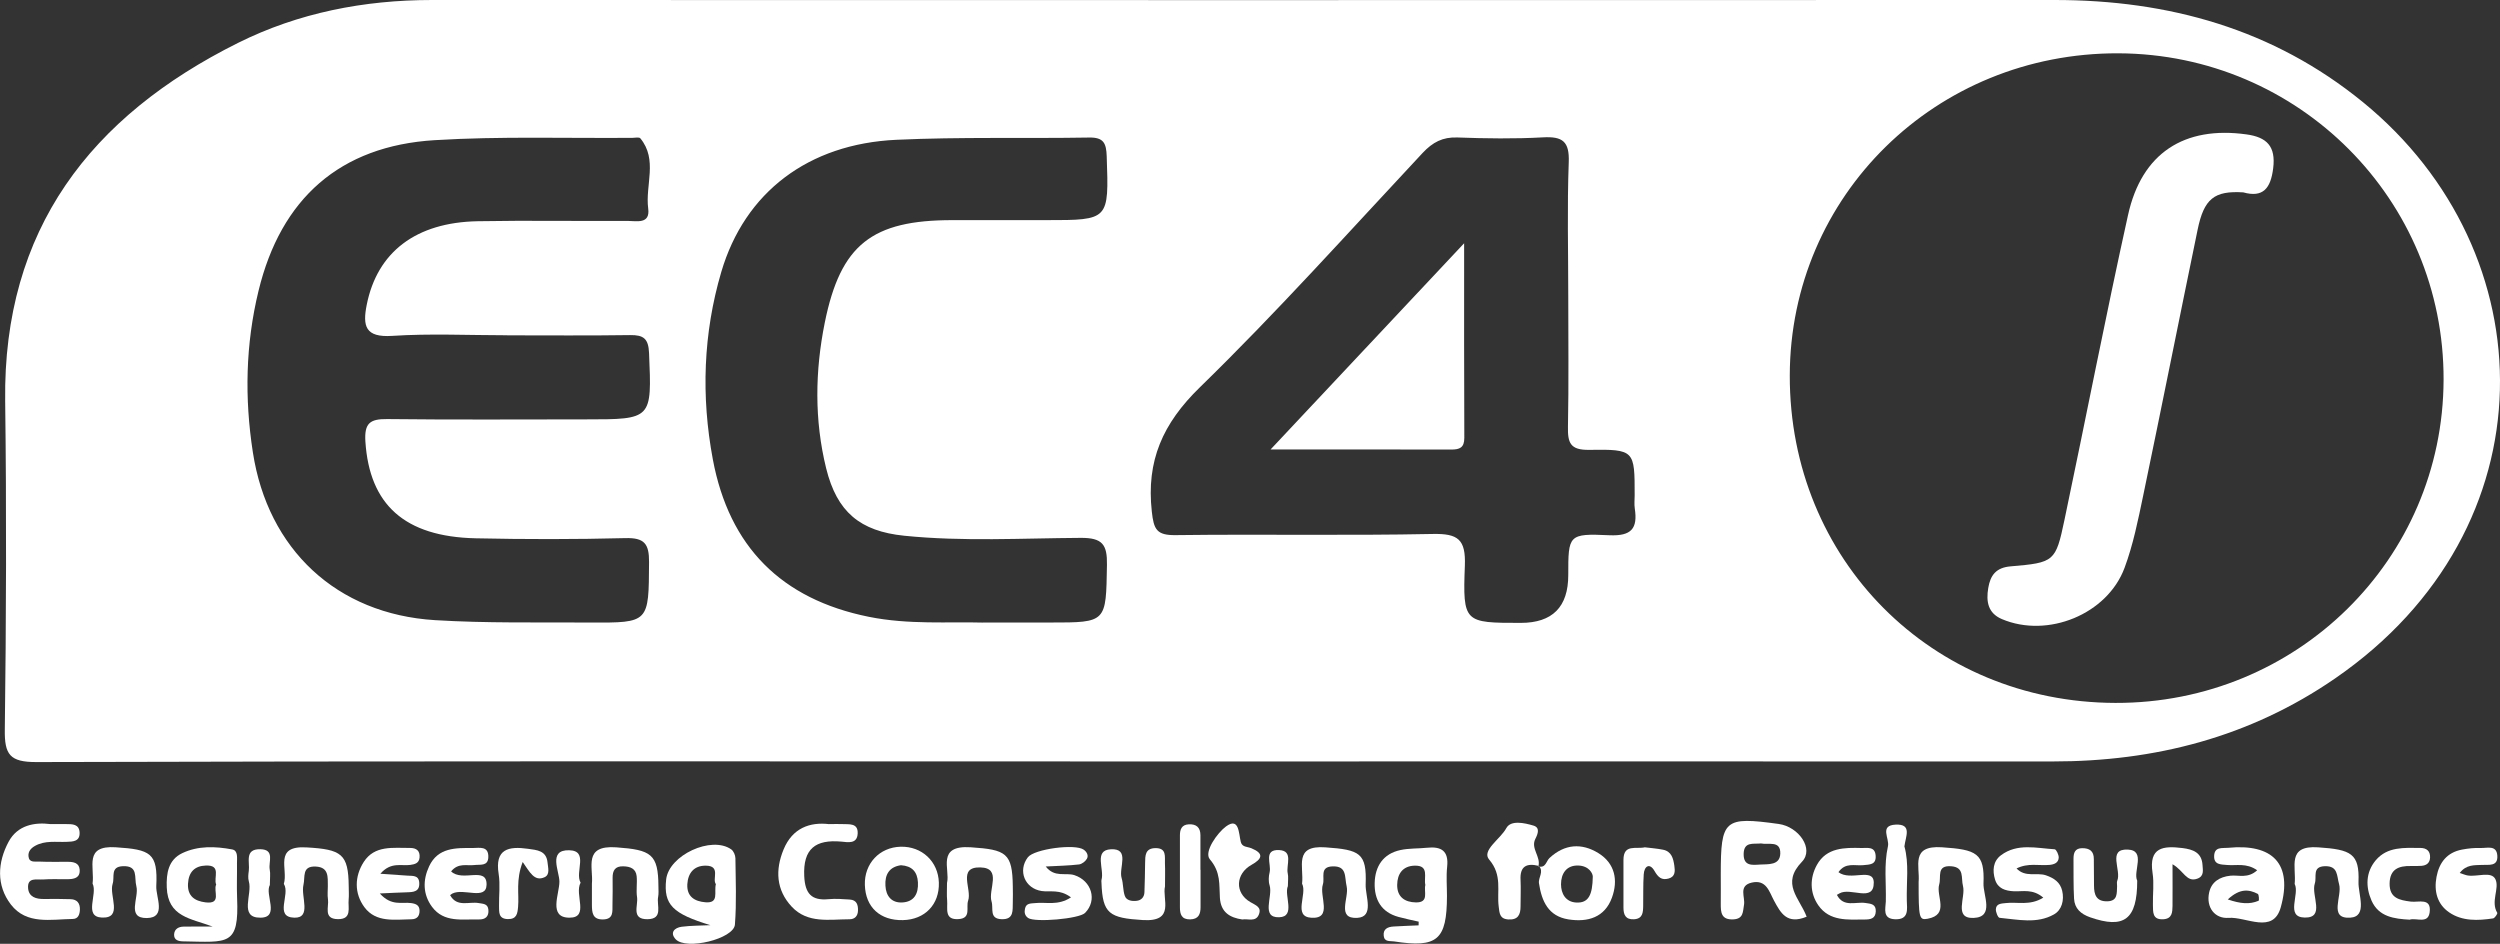 <?xml version="1.0" encoding="UTF-8"?>
<svg id="Layer_2" data-name="Layer 2" xmlns="http://www.w3.org/2000/svg" viewBox="0 0 410.79 155.08">
  <rect x="0" y="0" width="410.79" height="155.08" fill="#333333" stroke="none"/>
  <defs>
    <style>
      .cls-1 {
        fill: #fff;
      }
    </style>
  </defs>
  <g id="Layer_1-2" data-name="Layer 1">
    <g>
      <path class="cls-1" d="M175.81,125.11c-56.61,0-113.21-.06-169.82,.11-4.38,.01-5.26-1.22-5.2-5.34,.23-18,.29-36,.06-54C.49,37.7,14.91,19.12,39.11,7.05,49.04,2.1,59.82,0,71,0c88.87,.03,177.73,.02,266.6,0,18.75,0,35.92,4.76,50.65,16.77,30.28,24.68,31.3,70.01-4.56,94.71-14,9.64-29.59,13.65-46.43,13.64-53.82-.02-107.64,0-161.46,0Zm171.79-9.61c29.81,.08,53.83-23.57,53.92-53.1,.09-29.58-23.77-53.53-53.43-53.64-29.99-.11-53.94,23.38-54,52.94-.06,30.23,23.29,53.72,53.51,53.8Zm-89.91-66.9c0-7.32-.19-14.64,.08-21.95,.13-3.41-1.01-4.26-4.23-4.08-4.68,.26-9.39,.19-14.07,.02-2.43-.09-4.06,.79-5.7,2.53-12.1,12.94-23.93,26.17-36.61,38.52-6.12,5.96-8.82,12.08-7.9,20.41,.32,2.94,.78,3.92,3.91,3.88,14.08-.18,28.16,.1,42.23-.19,4.2-.09,5.46,.89,5.3,5.21-.36,9.39-.11,9.4,9.19,9.4q7.8,0,7.8-7.85c0-6.62,.01-6.86,6.76-6.55,3.63,.16,4.67-1.11,4.17-4.39-.11-.72-.02-1.46-.02-2.19,0-7.38,0-7.56-7.48-7.45-3.13,.05-3.53-1.18-3.48-3.8,.14-7.17,.05-14.34,.05-21.51Zm-174.37,6.49c-6.3,0-12.62-.31-18.89,.1-4.44,.29-4.86-1.64-4.17-5.11,1.72-8.65,8.06-13.55,18.27-13.73,8.2-.15,16.41,0,24.61-.05,1.47,0,3.72,.58,3.37-2.04-.51-3.85,1.61-8-1.29-11.53-.19-.23-.84-.09-1.28-.08-10.84,.09-21.71-.28-32.51,.38-15.57,.95-25.27,9.59-28.95,24.76-2.13,8.77-2.31,17.62-.93,26.53,2.45,15.93,13.74,26.58,29.92,27.58,8.47,.52,16.98,.34,25.47,.39,9.77,.06,9.65,.01,9.71-9.93,.02-3.03-.78-4.02-3.89-3.94-8.2,.21-16.41,.21-24.61,.03-11.69-.26-17.44-5.55-18.11-15.9-.19-3.02,.75-3.72,3.59-3.69,10.84,.13,21.68,.05,32.53,.05,11.03,0,10.95,0,10.49-10.91-.1-2.36-.9-2.97-3.1-2.94-6.74,.1-13.48,.04-20.22,.04Zm78.17,47.2h11.1c9.28,0,9.14,0,9.3-9.47,.06-3.35-.74-4.46-4.31-4.44-9.66,.06-19.34,.63-28.99-.35-7.29-.74-11.07-3.92-12.84-11.08-1.95-7.93-1.83-15.99-.23-23.92,2.6-12.88,7.78-16.86,20.99-16.86,5.13,0,10.26,0,15.39,0,10.37,0,10.31,0,9.95-10.48-.07-2.16-.5-3.14-2.91-3.09-10.55,.18-21.12-.12-31.65,.37-14.47,.67-24.91,8.62-28.77,21.71-2.97,10.09-3.33,20.44-1.39,30.8,2.69,14.36,11.26,22.97,25.63,25.87,6.53,1.32,13.13,.79,18.73,.95Z"/>
      <path class="cls-1" d="M296.86,150.63c-3.25,1.34-4.27-.63-5.36-2.64-.79-1.46-1.26-3.53-3.68-2.96-2.21,.52-1.03,2.38-1.25,3.63-.2,1.18-.08,2.34-1.79,2.41-1.96,.08-2.04-1.16-2.03-2.57,.02-1.6,0-3.21,0-4.82,0-9.05,.55-9.53,9.52-8.29,3.28,.45,5.86,4.1,3.82,6.21-3.49,3.62-.4,5.95,.76,9Zm-7.49-12.04c-1.27,.14-2.82-.35-2.86,1.72-.04,2.04,1.43,1.83,2.68,1.75,1.36-.08,3.27,.16,3.34-1.79,.07-2.24-1.98-1.4-3.16-1.68Z"/>
      <path class="cls-1" d="M8.26,135.41c1.12,0,1.85,0,2.58,0,1.04,0,2.19-.02,2.24,1.42,.05,1.46-1.11,1.46-2.15,1.5-1.73,.07-3.52-.26-5.15,.65-.66,.37-1.18,.9-1.1,1.72,.1,1.08,1.02,.84,1.66,.87,1.6,.07,3.21,.04,4.81,.04,.93,0,1.85,.17,1.94,1.27,.11,1.43-.97,1.58-2.05,1.59-1.31,.02-2.63-.06-3.94,.04-1.03,.08-2.65-.43-2.48,1.47,.13,1.41,1.31,1.76,2.6,1.74,1.46-.02,2.92-.02,4.38,.03,1.06,.03,1.56,.67,1.53,1.69-.02,.77-.26,1.55-1.16,1.56-3.59,.05-7.59,.99-10.18-2.37-2.43-3.16-2.19-6.93-.38-10.31,1.48-2.76,4.3-3.23,6.86-2.91Z"/>
      <path class="cls-1" d="M233.1,151.44c-1.1-.25-2.2-.47-3.29-.77-2.86-.77-4-2.87-3.93-5.59,.07-2.73,1.39-4.79,4.22-5.4,1.41-.31,2.91-.23,4.36-.38,2.35-.25,3.61,.49,3.33,3.12-.17,1.59-.03,3.21-.03,4.82-.02,7.22-1.58,8.55-8.69,7.45-.67-.1-1.58,.12-1.7-.9-.14-1.15,.66-1.49,1.61-1.55,1.37-.08,2.75-.13,4.12-.19,0-.21,0-.41,.01-.62Zm1.11-6.02c-.31-1.22,.72-3.24-1.76-3.18-1.94,.05-2.85,1.33-2.87,3.15-.03,1.99,1.25,2.86,3.07,2.89,2.24,.04,1.26-1.78,1.56-2.87Z"/>
      <path class="cls-1" d="M34.91,152.24c-3.58-1.34-7.33-1.56-7.51-6.44-.08-2.31,.25-4.52,2.56-5.62,2.6-1.23,5.43-1.12,8.18-.61,1.02,.19,.79,1.42,.8,2.27,.03,1.9-.06,3.81,.02,5.71,.33,7.92-1.44,7.26-8.88,7.13-.75-.01-1.53-.2-1.47-1.17,.06-.86,.73-1.23,1.52-1.25,1.59-.04,3.18-.01,4.76-.01Zm.61-6.89c-.48-1.12,.92-3.22-1.68-3.13-1.86,.06-2.85,1.07-2.95,3-.1,2.05,1.13,2.83,2.86,3.05,2.76,.35,1.25-1.88,1.77-2.92Z"/>
      <path class="cls-1" d="M116.76,152.03c-6.23-1.89-7.75-3.36-7.3-7.52,.44-3.98,7.45-7.24,10.7-4.94,.38,.27,.67,.95,.68,1.44,.04,3.64,.2,7.29-.08,10.91-.18,2.35-8.01,4.26-9.73,2.42-1.01-1.08-.21-1.9,.98-2.06,1.57-.2,3.17-.18,4.75-.26Zm.87-6.75c-.66-.84,.88-3.03-1.69-3.04-1.9,0-2.89,1.21-3,3.04-.12,2.05,1.21,2.84,2.99,2.98,2.28,.18,1.36-1.66,1.7-2.99Z"/>
      <path class="cls-1" d="M136.25,135.41c.97,0,1.55-.03,2.14,0,1.12,.06,2.62-.22,2.54,1.55-.08,1.79-1.66,1.42-2.69,1.33-4.23-.38-6.31,1.16-6.09,5.69,.14,2.82,1.16,4.04,3.99,3.77,1.16-.11,2.34-.02,3.51,.06,1.14,.08,1.37,.9,1.33,1.86-.04,.87-.54,1.37-1.37,1.38-3.32,0-6.89,.75-9.52-2.07-2.57-2.76-2.72-6.05-1.33-9.41,1.45-3.5,4.3-4.53,7.48-4.15Z"/>
      <path class="cls-1" d="M370.89,143c-1.77-1.25-3.41-.73-4.95-.87-1.02-.09-2.19-.02-2.12-1.51,.07-1.52,1.31-1.22,2.28-1.31,7.32-.72,10.66,2.6,8.67,9.76-1.25,4.5-5.67,1.53-8.59,1.75-2.21,.17-3.73-1.69-3.18-4.18,.38-1.71,1.69-2.56,3.5-2.75,1.35-.14,2.87,.51,4.4-.9Zm-4.83,4.79c2.11,.72,3.58,.84,5.06,.22,.11-.04,.07-1.02-.13-1.13-1.47-.76-2.94-.93-4.93,.91Z"/>
      <path class="cls-1" d="M335.75,147.5c-1.74-1.49-3.37-.98-4.84-1.05-1.43-.07-2.64-.46-3.09-1.92-.45-1.47-.34-3.01,.96-3.99,2.7-2.03,5.84-1.17,8.84-.99,.26,.02,.69,.92,.66,1.39-.05,.82-.72,1.11-1.54,1.18-1.71,.15-3.49-.37-5.39,.58,1.44,1.52,3.31,.62,4.81,1.12,1.38,.47,2.37,1.17,2.69,2.55,.36,1.53-.05,3.15-1.35,3.88-2.8,1.59-5.93,.84-8.94,.56-.26-.02-.63-.93-.61-1.41,.05-.94,.91-.93,1.63-1.01,1.89-.23,3.95,.48,6.16-.89Z"/>
      <path class="cls-1" d="M175.98,147.45c-1.87-1.39-3.4-.83-4.82-1.04-2.77-.42-3.95-3.33-2.27-5.54,1.04-1.37,7.78-2.27,9.19-1.25,.54,.39,.8,.97,.52,1.48-.24,.43-.82,.88-1.29,.94-1.71,.2-3.44,.23-5.48,.34,1.47,1.88,3.27,.95,4.71,1.42,2.84,.93,3.8,4.14,1.75,6.21-.96,.97-8.24,1.6-9.35,.83-.57-.4-.64-.94-.52-1.52,.19-.97,1.01-.85,1.7-.93,1.77-.2,3.7,.48,5.86-.94Z"/>
      <path class="cls-1" d="M97.26,145.22c.26-2.69-1.48-6.38,4-5.99,5.76,.41,6.9,1.11,6.93,6.42,0,.58,.06,1.18-.05,1.74-.27,1.37,.9,3.62-1.75,3.65-2.72,.03-1.51-2.26-1.71-3.6-.18-1.14,.05-2.33-.07-3.48-.13-1.23-1.05-1.59-2.2-1.61-1.36-.04-1.76,.71-1.75,1.9,.01,1.45,.02,2.91-.02,4.36-.03,1.11,.24,2.45-1.58,2.47-1.7,.02-1.79-1.13-1.8-2.36,0-1.16,0-2.33,0-3.49Z"/>
      <path class="cls-1" d="M155.62,145.03c.51-2.2-1.79-6.18,3.87-5.81,5.88,.39,6.86,.96,6.93,6.42,.01,.88,.03,1.75,0,2.63-.05,1.28,.23,2.83-1.82,2.77-2.11-.06-1.32-1.77-1.67-2.9-.61-1.94,1.8-5.54-1.87-5.61-3.79-.08-1.32,3.58-1.98,5.46-.38,1.1,.55,2.88-1.54,3.03-2.44,.18-1.79-1.74-1.91-3.06-.08-.87-.02-1.75-.02-2.94Z"/>
      <path class="cls-1" d="M404.18,143.45c.63,.2,.98,.36,1.34,.41,1.56,.24,3.86-.76,4.52,.62,.71,1.5-.83,3.65,.3,5.51,.08,.13-.4,.88-.69,.92-2.49,.37-5.05,.49-7.21-.99-1.99-1.36-2.52-3.51-2.08-5.84,.44-2.36,1.73-4.02,4.2-4.48,1-.19,2.04-.3,3.05-.26,1.05,.04,2.62-.54,2.74,1.26,.12,1.83-1.42,1.46-2.52,1.52-1.26,.06-2.59-.08-3.66,1.33Z"/>
      <path class="cls-1" d="M252.77,142.35c1.22,.36,1.28-.85,1.84-1.37,2.48-2.3,5.27-2.5,8.03-.8,2.75,1.7,3.26,4.48,2.23,7.31-1.18,3.26-3.97,4.08-7.15,3.58-3.3-.52-4.39-2.97-4.84-5.92-.15-.97,.87-1.94-.03-2.88l-.07,.07Zm8.95,1.7c.02-.48-.59-1.77-2.37-1.83-1.97-.07-2.85,1.34-2.85,3.08,0,1.52,.75,2.9,2.49,3,2.06,.12,2.68-1.29,2.73-4.25Z"/>
      <path class="cls-1" d="M154.27,145.03c.11,3.58-2.29,6.08-5.91,6.16-3.76,.08-6.14-2.12-6.25-5.78-.11-3.51,2.4-6.19,5.88-6.28,3.49-.09,6.18,2.43,6.28,5.9Zm-6.23-2.86c-1.92,.27-2.66,1.53-2.55,3.37,.09,1.69,1,2.83,2.74,2.75,1.97-.09,2.71-1.44,2.6-3.32-.1-1.72-.97-2.68-2.79-2.8Z"/>
      <path class="cls-1" d="M351.18,144.71c0,6.4-2.16,7.96-7.73,6.02-1.54-.54-2.57-1.45-2.65-3.08-.12-2.18-.07-4.37-.09-6.55,0-.96,.24-1.72,1.42-1.73,1.22-.01,1.93,.48,1.92,1.79,0,1.46,.02,2.91,.03,4.37,0,1.47,.37,2.61,2.17,2.57,1.76-.03,1.56-1.35,1.62-2.48,.02-.29-.08-.62,.02-.87,.75-1.74-1.69-5.31,1.76-5.15,3.02,.14,.79,3.62,1.53,5.11Z"/>
      <path class="cls-1" d="M315.26,144.92c.24-2.57-1.39-6.04,3.82-5.7,5.73,.38,7.04,.98,6.84,5.93-.08,1.95,1.86,5.55-1.64,5.68-3.31,.12-1.25-3.4-1.73-5.24-.35-1.33,.28-3.08-1.93-3.25-2.48-.19-1.61,1.74-1.98,2.99-.56,1.92,1.76,4.96-1.92,5.64-1.38,.25-1.46-.15-1.46-6.07Z"/>
      <path class="cls-1" d="M191.43,145.64c-.5,2.08,1.74,5.87-3.65,5.54-5.5-.34-6.62-1.03-6.79-6.15,0-.15-.04-.3,0-.44,.52-1.74-1.33-4.89,1.54-5.04,3.21-.17,1.26,3.06,1.77,4.73,.29,.95,.2,2.01,.53,2.94,.26,.74,1.12,.88,1.87,.81,.83-.07,1.32-.61,1.35-1.42,.07-1.6,.08-3.2,.11-4.8,.02-1.19-.02-2.43,1.7-2.45,1.86-.02,1.52,1.38,1.56,2.48,.05,1.16,.01,2.33,.01,3.79Z"/>
      <path class="cls-1" d="M15.21,145.2c.37-2.74-1.46-6.31,3.79-5.98,5.79,.37,6.94,.96,6.68,6.39-.09,1.79,1.73,5.19-1.55,5.24-3.42,.05-1.24-3.39-1.72-5.21-.39-1.44,.38-3.42-2.23-3.31-2.11,.09-1.3,1.78-1.67,2.89-.63,1.93,1.76,5.71-1.78,5.55-3.05-.14-.64-3.88-1.52-5.58Z"/>
      <path class="cls-1" d="M213.95,145.22c.33-2.8-1.43-6.36,3.82-5.99,5.71,.4,6.82,.94,6.63,6.1-.07,1.9,1.48,5.34-1.39,5.49-3.45,.19-1.3-3.34-1.73-5.16-.37-1.54,.11-3.4-2.35-3.3-2.16,.09-1.2,1.87-1.56,2.96-.64,1.91,1.68,5.7-1.9,5.48-3.07-.18-.63-3.9-1.51-5.58Z"/>
      <path class="cls-1" d="M377.05,145.26c.3-2.84-1.35-6.38,3.85-6.03,5.45,.36,6.81,1.04,6.64,5.66-.08,2.05,1.57,5.72-1.37,5.9-3.62,.22-1.26-3.56-1.82-5.5-.4-1.39-.14-3.01-2.32-2.96-2.17,.06-1.3,1.75-1.67,2.84-.65,1.94,1.79,5.69-1.69,5.6-3.2-.08-.75-3.86-1.62-5.52Z"/>
      <path class="cls-1" d="M302.07,143.3c1.99,1.56,5.8-.85,5.82,1.73,.02,3.33-3.81,.71-5.64,1.77-.12,.07-.24,.14-.42,.24,1.09,2.1,3.07,1.1,4.67,1.33,.92,.13,1.77,.17,1.72,1.4-.05,1.2-.91,1.32-1.83,1.32-2.78,.02-5.75,.32-7.6-2.32-1.44-2.06-1.42-4.53-.24-6.66,1.58-2.85,4.53-2.85,7.35-2.77,.94,.02,2.2-.3,2.3,1.27,.1,1.52-1.01,1.44-2.06,1.55-1.33,.14-2.91-.51-4.06,1.16Z"/>
      <path class="cls-1" d="M46.64,145.23c.75-2.41-1.74-6.31,3.72-5.99,5.77,.33,6.89,1.06,6.94,6.4,0,.73,.06,1.46-.01,2.18-.14,1.31,.61,3.24-1.77,3.21-2.44-.03-1.44-2.02-1.63-3.27-.11-.71-.02-1.45-.02-2.18-.02-1.46,.18-3.08-1.97-3.19-2.35-.12-1.72,1.69-2.04,3.02-.45,1.89,1.38,5.45-1.49,5.38-3.38-.09-.62-3.81-1.73-5.55Z"/>
      <path class="cls-1" d="M74.12,143.18c1.88,1.81,5.91-.91,5.83,2.21-.07,2.59-3.76,.5-5.61,1.43-.12,.06-.21,.15-.38,.27,1.13,2.05,3.11,1.01,4.71,1.3,.72,.13,1.49,.09,1.58,1.1,.1,1.13-.52,1.61-1.55,1.59-2.74-.07-5.75,.57-7.71-2.07-1.51-2.04-1.54-4.39-.48-6.66,1.46-3.12,4.39-3.02,7.19-3.01,1.07,0,2.59-.38,2.54,1.49-.04,1.55-1.34,1.19-2.3,1.31-1.23,.16-2.63-.42-3.82,1.05Z"/>
      <path class="cls-1" d="M62.42,146.82c1.9,2.12,3.62,1.36,5.13,1.57,.81,.11,1.39,.36,1.39,1.28,0,.87-.44,1.37-1.31,1.38-2.77,.04-5.84,.59-7.75-1.98-1.68-2.27-1.64-5.05-.11-7.44,1.79-2.78,4.83-2.28,7.6-2.3,1.04,0,1.67,.45,1.57,1.58-.09,.92-.74,1.1-1.53,1.21-1.48,.2-3.19-.54-4.91,1.45,1.79,.13,3.12,.22,4.45,.31,.85,.06,1.87-.1,1.94,1.17,.09,1.49-.97,1.54-2.06,1.57-1.29,.03-2.58,.11-4.42,.19Z"/>
      <path class="cls-1" d="M252.84,142.28c-1.97-.49-3.11,.03-2.99,2.3,.07,1.45,0,2.91,0,4.36,0,1.35-.41,2.24-2.01,2.14-1.45-.09-1.45-1.07-1.58-2.12-.33-2.57,.64-5.14-1.57-7.72-1.28-1.49,1.86-3.37,2.82-5.16,.73-1.36,2.96-.87,4.47-.42,1.09,.33,.74,1.32,.31,2.17-.82,1.59,.94,2.94,.49,4.52,0,0,.07-.07,.07-.07Z"/>
      <path class="cls-1" d="M395.99,151.12c-2.59-.14-5.13-.46-6.31-3.14-.99-2.26-.96-4.65,.69-6.62,1.91-2.27,4.69-2.05,7.32-2.03,1.03,0,1.66,.5,1.61,1.59-.04,.86-.57,1.29-1.4,1.35-.58,.04-1.17,.04-1.75,.03-1.99-.04-3.46,.5-3.5,2.87-.03,2.43,1.63,2.74,3.49,2.98,1.26,.16,3.42-.7,3.09,1.77-.26,1.92-2.13,.88-3.24,1.18Z"/>
      <path class="cls-1" d="M204.16,151.09c-2.1-.3-3.55-1.2-3.71-3.54-.14-2.19,.17-4.22-1.65-6.35-1.04-1.22,1.27-4.39,2.65-5.4,2.17-1.59,2.08,1.13,2.43,2.54,.22,.89,1.09,.77,1.74,1.04,2.08,.86,1.82,1.73,.02,2.73-2.62,1.47-2.79,4.6-.2,6.11,.99,.58,1.9,.85,1.4,2.08-.51,1.23-1.76,.63-2.68,.78Z"/>
      <path class="cls-1" d="M270.3,139.23c.95,.12,1.97,.19,2.96,.39,1.41,.28,1.69,1.45,1.86,2.63,.13,.88,.17,1.81-.95,2.11-1.15,.31-1.71-.2-2.33-1.28-.77-1.32-1.66-.79-1.75,.59-.12,1.73-.05,3.48-.09,5.22-.02,1.04-.07,2.08-1.51,2.16-1.4,.08-1.73-.77-1.73-1.91-.01-2.61,0-5.23,0-7.84,0-2.68,2.09-1.73,3.55-2.08Z"/>
      <path class="cls-1" d="M356.98,142.01c0,2.8,.02,4.82,0,6.85-.02,1.03-.05,2.1-1.51,2.19-1.83,.11-1.68-1.21-1.71-2.36-.04-1.75,.21-3.54-.06-5.25-.65-4.25,1.79-4.48,4.92-4.09,1.74,.22,3.17,.74,3.29,2.8,.05,.84,.29,1.8-.83,2.22-1.82,.68-2.24-1.31-4.1-2.36Z"/>
      <path class="cls-1" d="M312.92,139.05c.8,2.87,.32,5.92,.4,8.94,.03,1.37,.41,3.14-1.92,3.06-2.13-.07-1.57-1.76-1.53-2.9,.08-3.02-.33-6.05,.35-9.09,.29-1.29-1.45-3.42,1.25-3.56,2.79-.14,1.64,1.98,1.46,3.55Z"/>
      <path class="cls-1" d="M85.89,141.63c-1.16,3.02-.57,5.23-.76,7.38-.1,1.09-.21,2.04-1.68,2.01-1.57-.03-1.43-1.15-1.45-2.14-.03-1.75,.21-3.54-.06-5.25-.67-4.15,1.62-4.61,4.82-4.16,1.47,.21,3.02,.28,3.21,2.26,.08,.85,.43,1.97-.47,2.4-1.7,.8-2.46-.86-3.62-2.5Z"/>
      <path class="cls-1" d="M197.27,142.92c0,2.05,0,4.09,0,6.14,0,1.14-.32,1.98-1.71,2.01-1.42,.02-1.68-.85-1.68-1.98,0-3.95,0-7.89,0-11.84,0-.95,.28-1.73,1.43-1.8,1.26-.07,1.93,.5,1.94,1.77,.01,1.9,0,3.8,0,5.7Z"/>
      <path class="cls-1" d="M44.35,145.4c-.91,1.56,1.72,5.37-1.56,5.39-3.59,.03-1.28-3.87-1.9-5.95-.16-.54-.09-1.17-.01-1.74,.2-1.42-.76-3.61,1.9-3.56,2.44,.05,1.3,2.1,1.54,3.33,.14,.7,.02,1.46,.02,2.53Z"/>
      <path class="cls-1" d="M95.4,145.04c-1.06,1.92,1.49,5.76-1.83,5.75-3.52,0-1.65-3.89-1.65-5.92,0-1.71-1.91-5.24,1.59-5.16,3.3,.07,.9,3.56,1.89,5.33Z"/>
      <path class="cls-1" d="M211.62,145.6c-.68,1.52,1.36,5.04-1.44,5.12-3.04,.09-1-3.41-1.56-5.23-.21-.66-.17-1.48,0-2.16,.32-1.32-1.09-3.78,1.56-3.65,2.42,.12,1.1,2.49,1.42,3.85,.13,.55,.02,1.16,.02,2.07Z"/>
      <path class="cls-1" d="M368.61,31.61c-4.78-.3-6.46,1.04-7.51,6.15-3.01,14.57-5.91,29.16-8.95,43.72-.83,3.98-1.64,8.03-3.05,11.82-2.84,7.65-12.64,11.61-20.15,8.43-2.31-.98-2.62-2.9-2.25-5.11,.35-2.11,1.29-3.36,3.68-3.56,7.17-.61,7.4-.76,8.84-7.61,3.52-16.7,6.76-33.46,10.45-50.12,2.25-10.2,9.25-14.66,19.45-13.25,3.35,.46,4.85,1.95,4.4,5.56-.41,3.35-1.69,4.87-4.91,3.97Z"/>
      <path class="cls-1" d="M208.78,73.85c10.77-11.47,20.89-22.26,31.8-33.88,0,11.39-.02,21.68,.03,31.98,0,1.63-.78,1.92-2.15,1.92-9.59-.03-19.19-.01-29.67-.01Z"/>
    </g>
  </g>
</svg>